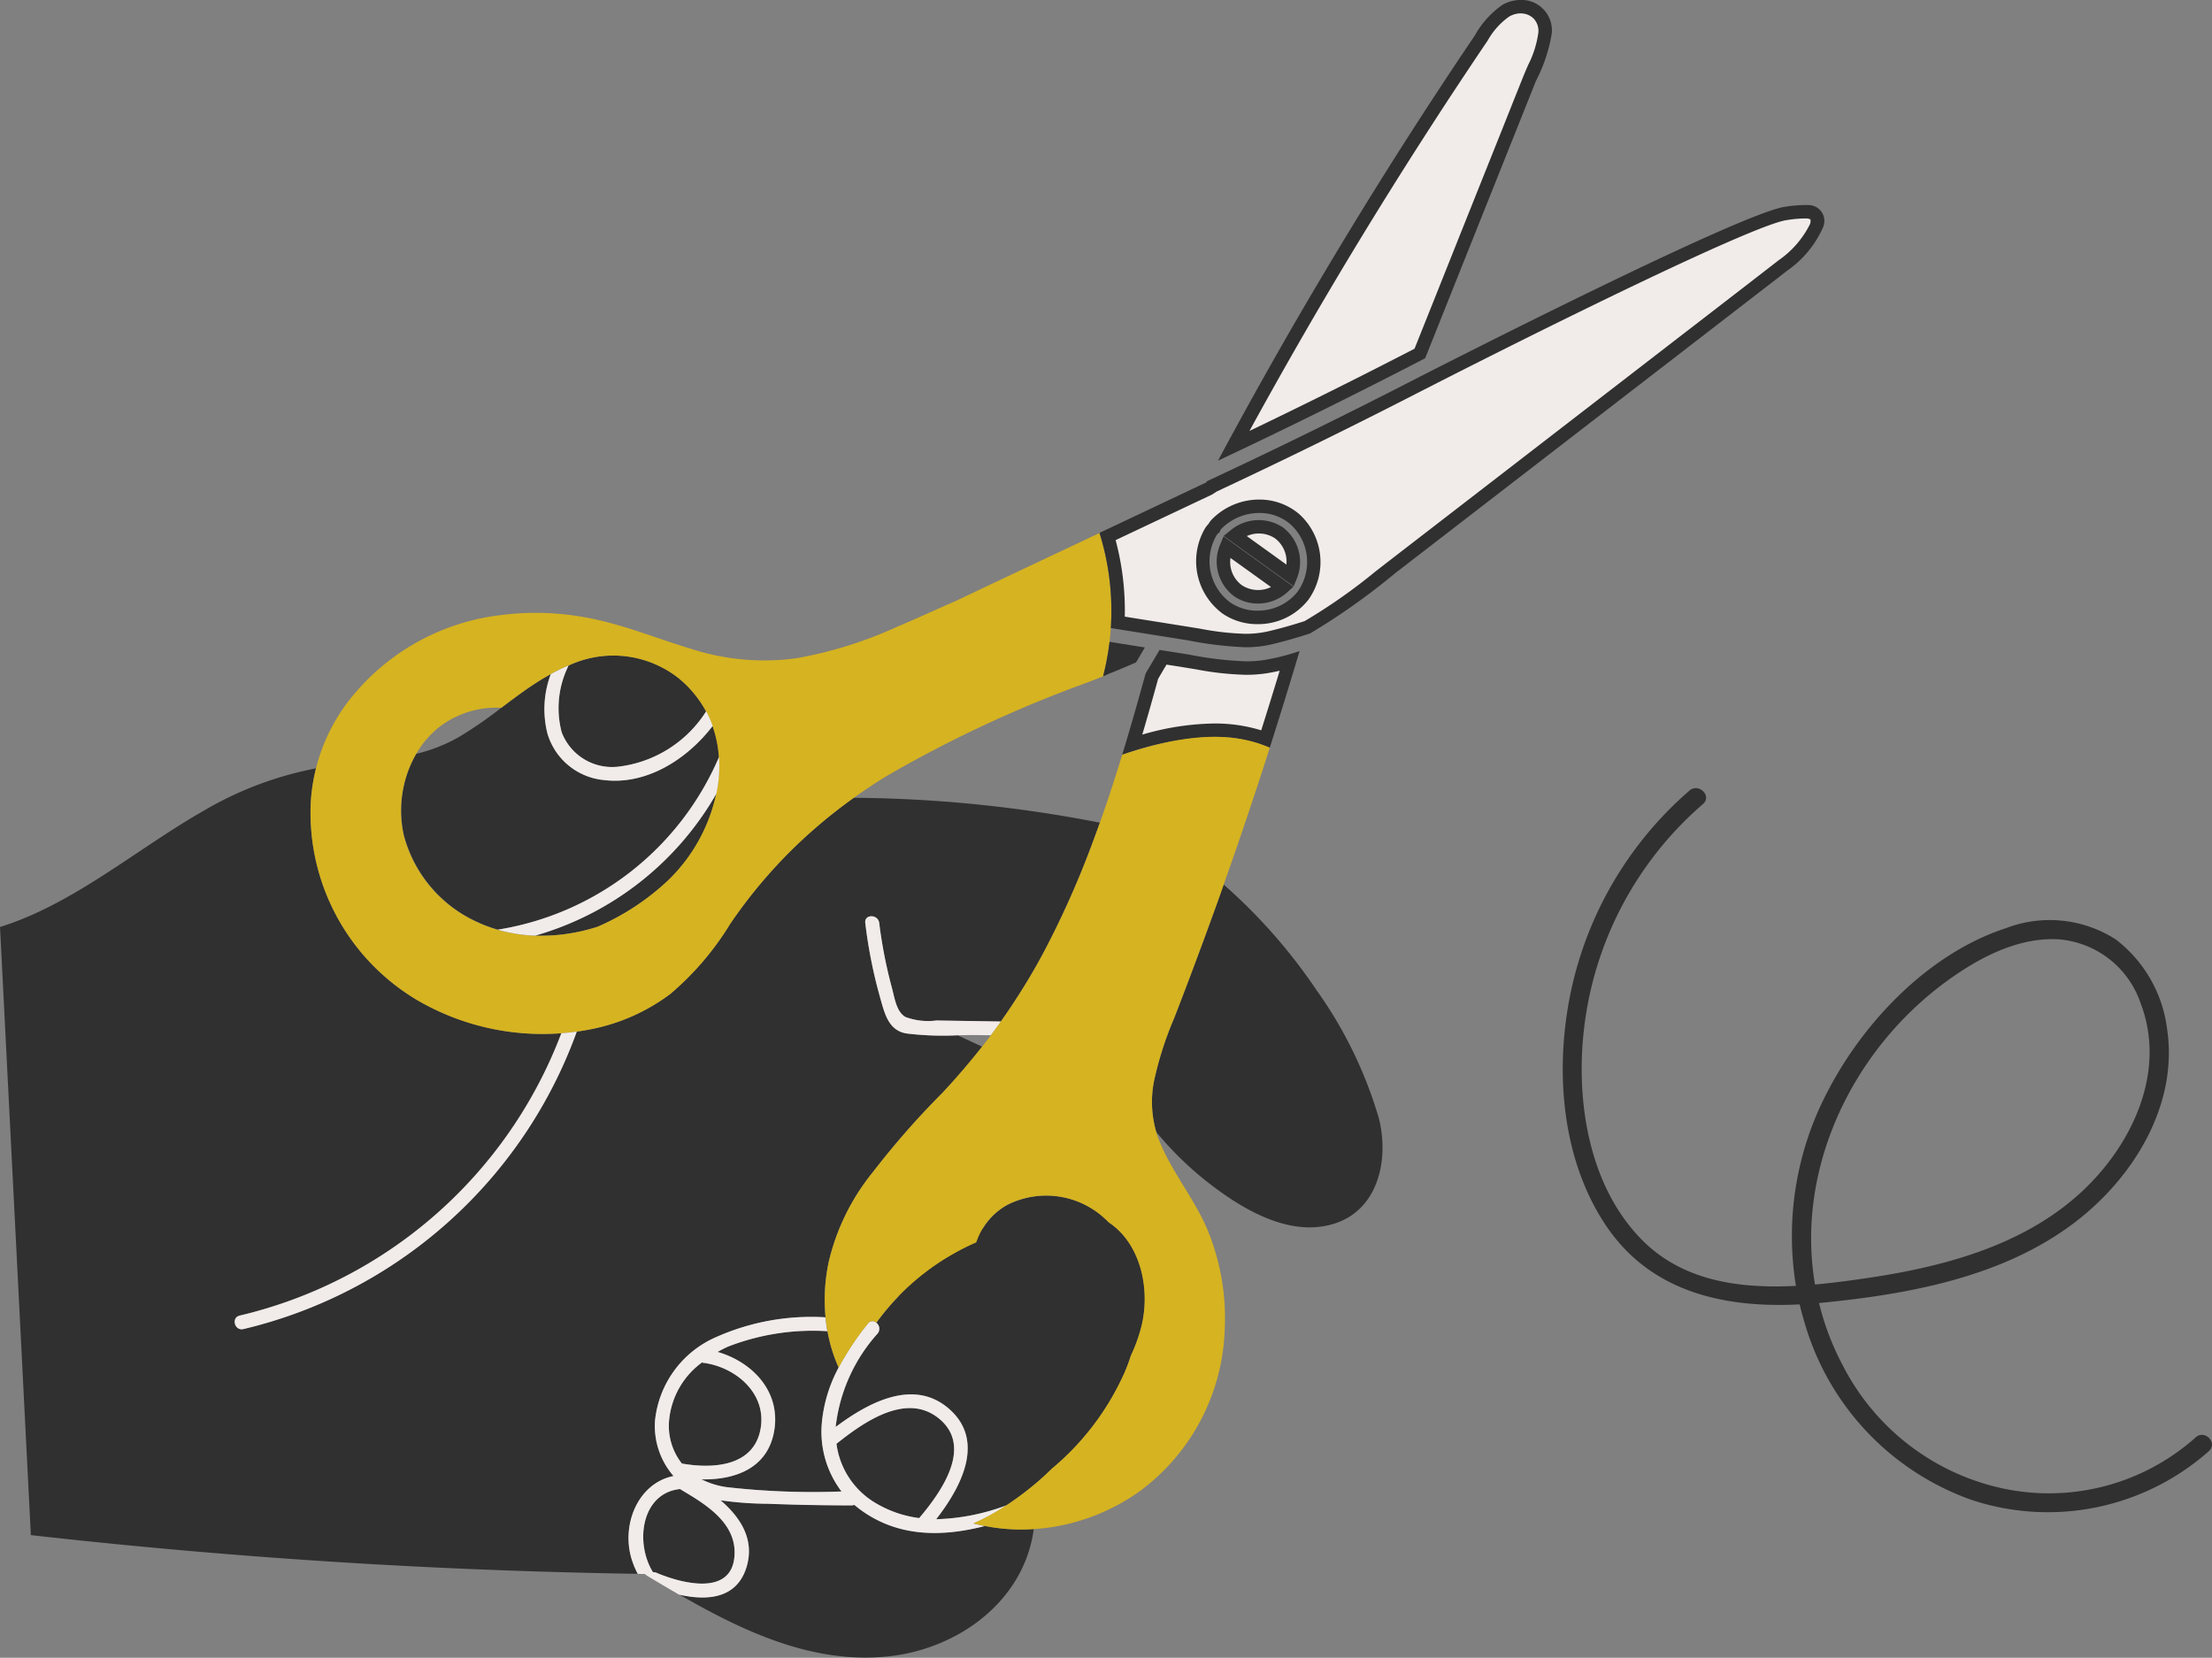 <svg id="Groupe_430" data-name="Groupe 430" xmlns="http://www.w3.org/2000/svg" width="136.812" height="102.538" viewBox="0 0 136.812 102.538">
  <rect x="0" y="0" width="136.812" height="102.538" fill="#808080" stroke="none"/>
  <g id="Groupe_395" data-name="Groupe 395" transform="translate(34.519 40.563)">
    <path id="Tracé_199" data-name="Tracé 199" d="M-5811.273-1519.632a3.337,3.337,0,0,0,3.551,2.13,7.469,7.469,0,0,0,5.39-3.42,6.854,6.854,0,0,0-1.71-2.06,6.523,6.523,0,0,0-6.793-.772l-.007,0A5.9,5.9,0,0,0-5811.273-1519.632Z" transform="translate(5811.488 1524.356)" fill="#303030"/>
  </g>
  <g id="Groupe_396" data-name="Groupe 396" transform="translate(24.808 41.698)">
    <path id="Tracé_200" data-name="Tracé 200" d="M-5810.851-1508.5a8.376,8.376,0,0,0,1.18.434,17.977,17.977,0,0,0,13.685-10.68,7.1,7.1,0,0,0-.394-1.92c-1.6,2.09-4.123,3.675-6.744,3.345a4.038,4.038,0,0,1-3.47-2.862,6.141,6.141,0,0,1,.2-3.688,17.046,17.046,0,0,0-1.605,1.012c-.49.346-.97.707-1.449,1.069a26.985,26.985,0,0,1-2.632,1.815,10.14,10.14,0,0,1-2.636,1.036,6.886,6.886,0,0,0-.751,1.913,7.039,7.039,0,0,0-.007,3.121A8.188,8.188,0,0,0-5810.851-1508.5Z" transform="translate(5815.65 1523.869)" fill="#303030"/>
  </g>
  <g id="Groupe_397" data-name="Groupe 397" transform="translate(33.101 49.087)">
    <path id="Tracé_201" data-name="Tracé 201" d="M-5812.095-1511.916a11.347,11.347,0,0,0,3.878-.555,15.148,15.148,0,0,0,4.374-2.886,10.513,10.513,0,0,0,2.958-5.345A18.9,18.9,0,0,1-5812.095-1511.916Z" transform="translate(5812.095 1520.702)" fill="#303030"/>
  </g>
  <g id="Groupe_398" data-name="Groupe 398" transform="translate(42.007 92.801)">
    <path id="Tracé_202" data-name="Tracé 202" d="M-5788.077-1500.2a11.5,11.5,0,0,1-1.292-.182c-2.669.684-5.416.707-7.776-1.069-.1-.077-.2-.159-.3-.24a.441.441,0,0,1-.172.032q-2.576,0-5.154-.1a21.583,21.583,0,0,1-2.947-.215c1.23,1.059,2.13,2.431,1.6,4.153-.606,1.953-2.457,2.07-4.158,1.68,3.964,2.288,8.273,4.325,12.943,3.828,4.331-.462,8.393-3.425,8.987-7.879A11.879,11.879,0,0,1-5788.077-1500.2Z" transform="translate(5808.278 1501.965)" fill="#303030"/>
  </g>
  <g id="Groupe_399" data-name="Groupe 399" transform="translate(51.736 87.097)">
    <path id="Tracé_203" data-name="Tracé 203" d="M-5801.684-1498.535a6.988,6.988,0,0,0,2.692.928c1.307-1.542,3.35-4.358,1.269-6.119-2.041-1.731-4.742.214-6.385,1.523A5,5,0,0,0-5801.684-1498.535Z" transform="translate(5804.108 1504.41)" fill="#303030"/>
  </g>
  <g id="Groupe_400" data-name="Groupe 400" transform="translate(39.784 92.104)">
    <path id="Tracé_204" data-name="Tracé 204" d="M-5803.581-1498.207c.094-1.979-1.8-3.122-3.279-4a.518.518,0,0,1-.082-.061c-2.4.236-2.825,3.313-1.685,5.145a.46.46,0,0,1,.213.035C-5806.911-1496.448-5803.7-1495.566-5803.581-1498.207Z" transform="translate(5809.23 1502.264)" fill="#303030"/>
  </g>
  <g id="Groupe_401" data-name="Groupe 401" transform="translate(41.375 84.276)">
    <path id="Tracé_205" data-name="Tracé 205" d="M-5807.7-1499.362c1.9.329,4.419.166,4.82-2.177.374-2.184-1.543-3.8-3.546-4.062-.029,0-.058-.012-.085-.019a5,5,0,0,0-2.03,3.579,3.744,3.744,0,0,0,.8,2.676Z" transform="translate(5808.549 1505.619)" fill="#303030"/>
  </g>
  <g id="Groupe_402" data-name="Groupe 402" transform="translate(51.687 73.938)">
    <path id="Tracé_206" data-name="Tracé 206" d="M-5801.524-1501.513a10.368,10.368,0,0,0-2.6,5.776v.009c2.011-1.5,4.841-3.052,7.043-1.092,2.231,1.986.693,4.846-.828,6.8a13.365,13.365,0,0,0,4.358-.863,19.27,19.27,0,0,0,1.877-1.412c.313-.266.615-.546.906-.833a16.469,16.469,0,0,0,4.517-5.97,10.778,10.778,0,0,0,.388-1.045,9.657,9.657,0,0,0,.659-1.839c.558-2.314-.076-5.1-2.025-6.392-.055-.054-.112-.112-.167-.163a5.34,5.34,0,0,0-6.1-.931,4.116,4.116,0,0,0-1.885,2.207,20.005,20.005,0,0,1,5.6-.548c.555.023.555.887,0,.861a19.169,19.169,0,0,0-8.9,1.747,14.952,14.952,0,0,0-2.926,3.026A.47.47,0,0,1-5801.524-1501.513Z" transform="translate(5804.129 1510.05)" fill="#303030"/>
  </g>
  <g id="Groupe_403" data-name="Groupe 403" transform="translate(0 47.529)">
    <path id="Tracé_207" data-name="Tracé 207" d="M-5784.619-1477.6a4.714,4.714,0,0,1-1.144-3.441,6.336,6.336,0,0,1,3.586-5.065,14.481,14.481,0,0,1,6.952-1.311,11.26,11.26,0,0,1,.2-3.439,13.786,13.786,0,0,1,2.725-5.534,51.1,51.1,0,0,1,4.279-4.881c.469-.5.917-1,1.358-1.519.385-.45.761-.905,1.125-1.37l-1.517-.7a18.581,18.581,0,0,1-3.151-.112c-1.16-.177-1.381-1.313-1.662-2.286a30.107,30.107,0,0,1-.9-4.554c-.067-.551.793-.543.861,0a29.257,29.257,0,0,0,.784,4.013c.168.613.271,1.481.841,1.808a4.006,4.006,0,0,0,1.915.215l3.985.063q.535-.756,1.038-1.54.831-1.288,1.564-2.651a56.475,56.475,0,0,0,2.923-6.474q.311-.815.6-1.635a82.02,82.02,0,0,0-15.225-1.54q-1.156.826-2.222,1.738a30.6,30.6,0,0,0-5.419,6.057,17.918,17.918,0,0,1-3.7,4.332,12.029,12.029,0,0,1-4.993,2.2c-.267.051-.532.1-.8.133a29.061,29.061,0,0,1-20.619,18.4c-.541.126-.77-.7-.231-.833a28.2,28.2,0,0,0,19.9-17.465,15.378,15.378,0,0,1-8.9-2.042,13.469,13.469,0,0,1-6.575-12.491,11.875,11.875,0,0,1,.306-1.85,21.755,21.755,0,0,0-6.956,2.627c-4.11,2.338-8.022,5.763-12.591,7.186l1.907,37.615q18.7,2.107,37.545,2.394a5.281,5.281,0,0,1-.334-.772C-5787.911-1474.485-5786.865-1477.15-5784.619-1477.6Z" transform="translate(5826.283 1521.37)" fill="#303030"/>
  </g>
  <g id="Groupe_404" data-name="Groupe 404" transform="translate(43.395 82.337)">
    <path id="Tracé_208" data-name="Tracé 208" d="M-5806.073-1505.484c-.207.1-.415.2-.615.317,2.1.609,3.842,2.364,3.522,4.734-.332,2.447-2.412,3.191-4.517,3.147a4.958,4.958,0,0,0,1.535.48,47.023,47.023,0,0,0,7.125.271,6.107,6.107,0,0,1-1.213-4.29,8.945,8.945,0,0,1,1.029-3.367,9.609,9.609,0,0,1-.693-2.258A14.475,14.475,0,0,0-5806.073-1505.484Z" transform="translate(5807.683 1506.45)" fill="#303030"/>
  </g>
  <g id="Groupe_405" data-name="Groupe 405" transform="translate(71.25 54.717)">
    <path id="Tracé_209" data-name="Tracé 209" d="M-5791.936-1516.535q-1.178,3.258-2.429,6.486a21.3,21.3,0,0,0-1.251,3.9,6.648,6.648,0,0,0,.133,3.154,20.569,20.569,0,0,0,3.425,3.3c2.028,1.544,4.8,3.166,7.447,2.419,2.867-.8,3.55-4,2.9-6.563a26.426,26.426,0,0,0-3.863-7.935,33.9,33.9,0,0,0-5.735-6.518c-.126.359-.252.719-.38,1.076Q-5791.812-1516.874-5791.936-1516.535Z" transform="translate(5795.743 1518.289)" fill="#303030"/>
  </g>
  <g id="Groupe_406" data-name="Groupe 406" transform="translate(19.199 32.961)">
    <path id="Tracé_210" data-name="Tracé 210" d="M-5811.437-1498.705a15.376,15.376,0,0,0,8.9,2.042c.319-.026.637-.058.954-.1.267-.037.532-.082.8-.133a12.029,12.029,0,0,0,4.992-2.2,17.912,17.912,0,0,0,3.7-4.332,30.567,30.567,0,0,1,5.419-6.057q1.066-.913,2.221-1.738.975-.7,2.013-1.337a76.812,76.812,0,0,1,12.393-5.783c.338-.13.675-.264,1.014-.394a16.209,16.209,0,0,0,.4-2.127c.035-.282.061-.569.079-.854a16.182,16.182,0,0,0-.7-5.887l-.781.369q-4.041,1.907-8.078,3.819c-1.263.553-2.517,1.132-3.789,1.67a25.677,25.677,0,0,1-6.112,1.89,14.719,14.719,0,0,1-6.582-.611c-2.03-.614-4-1.428-6.086-1.848a17.1,17.1,0,0,0-5.766-.191,13.966,13.966,0,0,0-9.42,5.518,11.434,11.434,0,0,0-1.848,3.952,11.874,11.874,0,0,0-.306,1.85A13.469,13.469,0,0,0-5811.437-1498.705Zm-.829-13.326a6.87,6.87,0,0,1,.751-1.913,5.927,5.927,0,0,1,1.435-1.666,5.794,5.794,0,0,1,3.833-1.185c.478-.362.959-.723,1.449-1.069a17.04,17.04,0,0,1,1.6-1.012,11.051,11.051,0,0,1,1.1-.532l.007,0a6.523,6.523,0,0,1,6.793.772,6.854,6.854,0,0,1,1.71,2.06,6.414,6.414,0,0,1,.4.907,7.106,7.106,0,0,1,.394,1.92,8.414,8.414,0,0,1-.161,2.263,10.512,10.512,0,0,1-2.958,5.345,15.163,15.163,0,0,1-4.375,2.886,11.351,11.351,0,0,1-3.878.555,9.709,9.709,0,0,1-2.121-.312l-.193-.056a8.353,8.353,0,0,1-1.18-.434,8.189,8.189,0,0,1-4.628-5.406A7.039,7.039,0,0,1-5812.266-1512.032Z" transform="translate(5818.055 1527.614)" fill="#d6b320"/>
  </g>
  <g id="Groupe_409" data-name="Groupe 409" transform="translate(68.223 39.701)">
    <g id="Groupe_407" data-name="Groupe 407" transform="translate(0.588 0.478)">
      <path id="Tracé_211" data-name="Tracé 211" d="M-5796.789-1523.563c.068-.317.124-.637.171-.957l1.156.184-.167.285C-5796.015-1523.886-5796.4-1523.725-5796.789-1523.563Z" transform="translate(5796.789 1524.52)" fill="#f1ecea"/>
    </g>
    <g id="Groupe_408" data-name="Groupe 408">
      <path id="Tracé_212" data-name="Tracé 212" d="M-5796.638-1524.725a16.209,16.209,0,0,1-.4,2.127l.214-.084c.033-.014.062-.031.091-.047.582-.231,1.156-.474,1.731-.723l.548-.926-2.181-.347Z" transform="translate(5797.041 1524.725)" fill="#303030"/>
    </g>
  </g>
  <g id="Groupe_412" data-name="Groupe 412" transform="translate(75.334)">
    <g id="Groupe_410" data-name="Groupe 410" transform="translate(0.968 0.415)">
      <path id="Tracé_213" data-name="Tracé 213" d="M-5793.578-1514.4c1.876-3.46,3.779-6.824,5.674-10.02,2.4-4.045,4.922-8.087,7.5-12.008q1.029-1.564,2.078-3.115l.107-.156a4.826,4.826,0,0,1,1.475-1.619,1.866,1.866,0,0,1,.914-.25,1.537,1.537,0,0,1,1.123.464,1.523,1.523,0,0,1,.387,1.173,6.647,6.647,0,0,1-.667,2.14c-.1.224-.2.447-.284.667l-6.792,17.005C-5785.872-1518.141-5789.738-1516.218-5793.578-1514.4Z" transform="translate(5793.578 1541.564)" fill="#f1ecea"/>
    </g>
    <g id="Groupe_411" data-name="Groupe 411">
      <path id="Tracé_214" data-name="Tracé 214" d="M-5775.275-1540.912a1.113,1.113,0,0,1,.819.336,1.108,1.108,0,0,1,.275.861,6.282,6.282,0,0,1-.632,1.995c-.1.231-.2.46-.29.683l-.667,1.668-.664,1.668-1.384,3.46-1.347,3.372-1.387,3.478-1.286,3.217c-3.373,1.745-6.795,3.451-10.209,5.086,1.673-3.054,3.369-6.033,5.055-8.879,2.385-4.027,4.907-8.06,7.492-11.992.686-1.04,1.375-2.076,2.074-3.11l.107-.156a4.507,4.507,0,0,1,1.333-1.491,1.462,1.462,0,0,1,.711-.2m0-.83a2.3,2.3,0,0,0-1.12.3,5.646,5.646,0,0,0-1.719,1.908q-1.053,1.551-2.081,3.117-3.9,5.925-7.512,12.024-3.261,5.5-6.286,11.15,6.468-3.044,12.813-6.336,1.393-3.489,2.788-6.983,1.365-3.416,2.729-6.831l1.333-3.336a9.893,9.893,0,0,0,.98-2.935,1.886,1.886,0,0,0-1.925-2.079Z" transform="translate(5793.993 1541.742)" fill="#303030"/>
    </g>
  </g>
  <g id="Groupe_413" data-name="Groupe 413" transform="translate(75.26 33.178)">
    <path id="Tracé_215" data-name="Tracé 215" d="M-5792.931-1524.511a2.284,2.284,0,0,0,2.747-.229l-3.479-2.506A2.268,2.268,0,0,0-5792.931-1524.511Z" transform="translate(5794.262 1527.889)" fill="#f1ecea"/>
    <path id="Tracé_216" data-name="Tracé 216" d="M-5791.489-1523.368a2.559,2.559,0,0,1-1.44-.432h0a2.68,2.68,0,0,1-.881-3.236l.2-.485,4.323,3.11-.375.343A2.7,2.7,0,0,1-5791.489-1523.368Zm-.968-1.12a1.838,1.838,0,0,0,1.784.1l-2.508-1.8a1.784,1.784,0,0,0,.724,1.7Z" transform="translate(5794.025 1527.521)" fill="#303030"/>
  </g>
  <g id="Groupe_416" data-name="Groupe 416" transform="translate(69.408 40.196)">
    <g id="Groupe_414" data-name="Groupe 414" transform="translate(0.628 0.455)">
      <path id="Tracé_217" data-name="Tracé 217" d="M-5796.264-1518.922c.427-1.423.83-2.853,1.226-4.283l.386-.627.29-.485,2.116.338a18.313,18.313,0,0,0,3,.331,7.671,7.671,0,0,0,1.26-.1,12.563,12.563,0,0,0,1.443-.329q-.719,2.411-1.485,4.806a9.073,9.073,0,0,0-3.176-.539A17.17,17.17,0,0,0-5796.264-1518.922Z" transform="translate(5796.264 1524.318)" fill="#f1ecea"/>
    </g>
    <g id="Groupe_415" data-name="Groupe 415">
      <path id="Tracé_218" data-name="Tracé 218" d="M-5793.791-1523.6l1.264.2.571.094a18.579,18.579,0,0,0,3.068.336,8.088,8.088,0,0,0,1.327-.1c.247-.04.5-.089.768-.152-.372,1.227-.754,2.462-1.142,3.686a9.729,9.729,0,0,0-2.91-.422,16.532,16.532,0,0,0-4.446.688c.306-1.038.628-2.167.98-3.451l.371-.63.147-.247m-.428-.91-.864,1.458c-.461,1.682-.939,3.362-1.451,5.032a18.339,18.339,0,0,1,5.69-1.109,8.414,8.414,0,0,1,3.437.674q.952-2.982,1.846-5.984a13.78,13.78,0,0,1-2.133.544,7.283,7.283,0,0,1-1.193.091,22.548,22.548,0,0,1-3.508-.418l-1.823-.289Z" transform="translate(5796.533 1524.513)" fill="#303030"/>
    </g>
  </g>
  <g id="Groupe_417" data-name="Groupe 417" transform="translate(75.681 32.169)">
    <path id="Tracé_219" data-name="Tracé 219" d="M-5790.82-1527.4a2.3,2.3,0,0,0-2.729.175l3.459,2.489A2.28,2.28,0,0,0-5790.82-1527.4Z" transform="translate(5794.237 1528.191)" fill="#f1ecea"/>
    <path id="Tracé_220" data-name="Tracé 220" d="M-5789.513-1523.856l-4.332-3.117.425-.343a2.711,2.711,0,0,1,3.229-.193h0a2.683,2.683,0,0,1,.877,3.164Zm-2.9-3.108,2.452,1.764a1.808,1.808,0,0,0-.709-1.626A1.818,1.818,0,0,0-5792.41-1526.964Z" transform="translate(5793.845 1527.953)" fill="#303030"/>
  </g>
  <g id="Groupe_420" data-name="Groupe 420" transform="translate(68.009 12.682)">
    <g id="Groupe_418" data-name="Groupe 418" transform="translate(0.499 0.415)">
      <path id="Tracé_221" data-name="Tracé 221" d="M-5788.408-1509.606a17.784,17.784,0,0,1-2.858-.32l-5.018-.8a16.5,16.5,0,0,0-.635-5.315l6.412-3.031.037-.068c4.328-2.023,8.681-4.16,12.944-6.355,2.1-1.073,19.363-9.866,22.455-10.51l.3-.047a7.681,7.681,0,0,1,.973-.075l.254.007a.712.712,0,0,1,.449.262.8.8,0,0,1,.019.6,6.082,6.082,0,0,1-2.07,2.449l-24.97,19.276a34.594,34.594,0,0,1-4.491,3.131c-.709.222-1.493.448-2.282.633a6.511,6.511,0,0,1-1.521.166Zm-1.932-6.955a.853.853,0,0,0-.2.238,3.606,3.606,0,0,0,.986,4.718,3.38,3.38,0,0,0,1.909.569,3.519,3.519,0,0,0,2.812-1.341,3.567,3.567,0,0,0-.525-4.752,3.366,3.366,0,0,0-2.179-.781,3.686,3.686,0,0,0-2.63,1.1A.813.813,0,0,0-5790.34-1516.561Z" transform="translate(5796.919 1536.128)" fill="#f1ecea"/>
    </g>
    <g id="Groupe_419" data-name="Groupe 419">
      <path id="Tracé_222" data-name="Tracé 222" d="M-5753.51-1535.475c.056,0,.112,0,.168,0a.658.658,0,0,1,.177.065h0a.566.566,0,0,1-.027.28,5.923,5.923,0,0,1-1.944,2.242l-.645.5-1.835,1.419-2.8,2.16-.833.642-18.119,13.982-.714.555a34.683,34.683,0,0,1-4.37,3.061c-.8.257-1.54.465-2.245.63a6.25,6.25,0,0,1-1.428.154,16.918,16.918,0,0,1-2.792-.317l-.649-.105-4.008-.639a16.891,16.891,0,0,0-.567-4.734l5.97-2.821.274-.18c4.286-2.006,8.606-4.127,12.843-6.311l.141-.07c7.08-3.621,19.728-9.885,22.173-10.394l.1-.016.206-.032a7.406,7.406,0,0,1,.919-.072m-36.883,18.9a1.388,1.388,0,0,0-.222.285,4.025,4.025,0,0,0,1.111,5.268,3.79,3.79,0,0,0,2.144.641,3.939,3.939,0,0,0,3.144-1.507,4,4,0,0,0-.59-5.322,3.79,3.79,0,0,0-2.444-.877,4.1,4.1,0,0,0-2.933,1.227,1.275,1.275,0,0,0-.21.284m36.883-19.728a8.061,8.061,0,0,0-1.026.077c-.112.017-.225.035-.334.053-3.168.658-20.674,9.582-22.42,10.473l-.143.072q-6.464,3.331-13.054,6.409l-.039.07-6.607,3.124a16.193,16.193,0,0,1,.7,5.887l4.742.756a22.972,22.972,0,0,0,3.571.431,7.057,7.057,0,0,0,1.616-.175c.8-.189,1.594-.418,2.387-.675a41.444,41.444,0,0,0,5.262-3.723q9.477-7.31,18.952-14.624,2.315-1.788,4.635-3.576l.641-.5a6.441,6.441,0,0,0,2.242-2.692.985.985,0,0,0-.842-1.384c-.093,0-.187-.007-.28-.007Zm-33.849,25.09a2.972,2.972,0,0,1-1.676-.5,3.175,3.175,0,0,1-.857-4.165.416.416,0,0,1,.188-.177.419.419,0,0,1,.12-.231,3.293,3.293,0,0,1,2.336-.97,2.924,2.924,0,0,1,1.906.681,3.154,3.154,0,0,1,.464,4.183,3.117,3.117,0,0,1-2.479,1.176Z" transform="translate(5797.133 1536.306)" fill="#303030"/>
    </g>
  </g>
  <g id="Groupe_421" data-name="Groupe 421" transform="translate(30.787 46.824)">
    <path id="Tracé_223" data-name="Tracé 223" d="M-5813.087-1510.992l.194.056a9.708,9.708,0,0,0,2.12.312,18.9,18.9,0,0,0,11.21-8.786,8.414,8.414,0,0,0,.161-2.263A17.978,17.978,0,0,1-5813.087-1510.992Z" transform="translate(5813.087 1521.672)" fill="#f1ecea"/>
  </g>
  <g id="Groupe_422" data-name="Groupe 422" transform="translate(14.517 63.809)">
    <path id="Tracé_224" data-name="Tracé 224" d="M-5819.753-1496.824c-.539.128-.31.959.231.833a29.06,29.06,0,0,0,20.619-18.4c-.316.044-.635.077-.954.1A28.2,28.2,0,0,1-5819.753-1496.824Z" transform="translate(5820.061 1514.392)" fill="#f1ecea"/>
  </g>
  <g id="Groupe_423" data-name="Groupe 423" transform="translate(53.514 56.674)">
    <path id="Tracé_225" data-name="Tracé 225" d="M-5800.857-1511.219c-.57-.326-.672-1.194-.841-1.808a29.262,29.262,0,0,1-.784-4.013c-.067-.543-.928-.55-.861,0a30.042,30.042,0,0,0,.9,4.554c.28.973.5,2.109,1.662,2.287a18.59,18.59,0,0,0,3.151.112c.47-.011.934-.019,1.389-.011l.667.009c.154-.205.306-.41.455-.618.057-.077.107-.156.161-.233l-3.985-.063A4.007,4.007,0,0,1-5800.857-1511.219Z" transform="translate(5803.347 1517.45)" fill="#f1ecea"/>
  </g>
  <g id="Groupe_424" data-name="Groupe 424" transform="translate(52.491 75.536)">
    <path id="Tracé_226" data-name="Tracé 226" d="M-5792.9-1508.218c.555.026.555-.838,0-.861a20,20,0,0,0-5.6.548c-.014.042-.033.082-.046.123a14.118,14.118,0,0,0-1.463.735,14.528,14.528,0,0,0-1.79,1.2A19.167,19.167,0,0,1-5792.9-1508.218Z" transform="translate(5806.433 1509.721)" fill="#f1ecea"/>
    <path id="Tracé_227" data-name="Tracé 227" d="M-5803.785-1503.287l4.254-3.32a15.8,15.8,0,0,1,1.861-1.253q.621-.354,1.265-.649l.023-.065.386-.208a20.7,20.7,0,0,1,5.771-.565,1.056,1.056,0,0,1,1.013,1.123,1,1,0,0,1-1.066.985,18.709,18.709,0,0,0-8.608,1.691Z" transform="translate(5803.785 1509.365)" fill="#303030"/>
  </g>
  <g id="Groupe_425" data-name="Groupe 425" transform="translate(38.88 81.479)">
    <path id="Tracé_228" data-name="Tracé 228" d="M-5802.333-1491.343c.534-1.722-.366-3.093-1.6-4.153a21.582,21.582,0,0,0,2.947.215q2.574.1,5.154.1a.444.444,0,0,0,.172-.032c.1.081.2.163.3.24,2.36,1.776,5.107,1.752,7.776,1.069-.238-.047-.474-.1-.707-.159a13.465,13.465,0,0,0,1.829-.98c.074-.047.147-.1.221-.145a13.36,13.36,0,0,1-4.357.863c1.521-1.953,3.059-4.813.828-6.8-2.2-1.96-5.033-.413-7.043,1.092v-.01a10.365,10.365,0,0,1,2.6-5.776.47.47,0,0,0-.09-.663.345.345,0,0,0-.521.054,17.319,17.319,0,0,0-1.811,2.729,8.946,8.946,0,0,0-1.029,3.367,6.109,6.109,0,0,0,1.213,4.29,47.039,47.039,0,0,1-7.125-.271,4.961,4.961,0,0,1-1.535-.48c2.1.044,4.185-.7,4.517-3.147.32-2.37-1.422-4.125-3.522-4.734.2-.114.408-.222.615-.317a14.476,14.476,0,0,1,6.173-.966q-.077-.427-.119-.859a14.483,14.483,0,0,0-6.952,1.311,6.336,6.336,0,0,0-3.586,5.065,4.713,4.713,0,0,0,1.144,3.441c-2.246.453-3.292,3.117-2.546,5.282a5.328,5.328,0,0,0,.334.772c.146,0,.3.007.443.007a.927.927,0,0,0,.168.128c.64.383,1.288.77,1.943,1.148C-5804.79-1489.273-5802.94-1489.39-5802.333-1491.343Zm5.571-7.65c1.643-1.309,4.344-3.255,6.385-1.523,2.081,1.761.038,4.577-1.27,6.119a6.989,6.989,0,0,1-2.691-.928A5,5,0,0,1-5796.762-1498.993Zm-10.352-1.449a5,5,0,0,1,2.03-3.579c.027.007.055.014.085.019,2,.261,3.92,1.878,3.546,4.062-.4,2.342-2.918,2.506-4.819,2.177l-.046,0A3.745,3.745,0,0,1-5807.114-1500.442Zm-.784,9.428a.461.461,0,0,0-.213-.035c-1.141-1.831-.711-4.909,1.684-5.145a.523.523,0,0,0,.083.061c1.48.875,3.373,2.018,3.279,4C-5803.187-1489.495-5806.4-1490.377-5807.9-1491.014Z" transform="translate(5809.618 1506.818)" fill="#f1ecea"/>
  </g>
  <g id="Groupe_426" data-name="Groupe 426" transform="translate(33.662 41.166)">
    <path id="Tracé_229" data-name="Tracé 229" d="M-5811.653-1519.877a4.038,4.038,0,0,0,3.471,2.862c2.621.329,5.139-1.255,6.744-3.345a6.418,6.418,0,0,0-.4-.907,7.47,7.47,0,0,1-5.39,3.42,3.337,3.337,0,0,1-3.551-2.13,5.893,5.893,0,0,1,.43-4.12,11,11,0,0,0-1.1.532A6.141,6.141,0,0,0-5811.653-1519.877Z" transform="translate(5811.855 1524.097)" fill="#f1ecea"/>
  </g>
  <g id="Groupe_427" data-name="Groupe 427" transform="translate(51.009 45.577)">
    <path id="Tracé_230" data-name="Tracé 230" d="M-5786.021-1521.1c-.1.338-.207.676-.314,1.012-.336,1.069-.688,2.13-1.064,3.185q-.292.819-.6,1.635a56.487,56.487,0,0,1-2.923,6.474q-.732,1.365-1.564,2.651-.5.784-1.038,1.54c-.054.077-.1.156-.161.233-.149.208-.3.413-.456.618-.177.236-.356.471-.539.7-.364.464-.74.919-1.125,1.37-.441.516-.889,1.022-1.357,1.519a51.176,51.176,0,0,0-4.28,4.881,13.785,13.785,0,0,0-2.725,5.534,11.275,11.275,0,0,0-.2,3.439c.028.287.067.574.119.859a9.607,9.607,0,0,0,.693,2.258,17.307,17.307,0,0,1,1.811-2.729.345.345,0,0,1,.521-.054A14.939,14.939,0,0,1-5798.3-1489a14.514,14.514,0,0,1,1.79-1.2,14.143,14.143,0,0,1,1.463-.735c.013-.042.032-.082.046-.124a4.116,4.116,0,0,1,1.884-2.207,5.341,5.341,0,0,1,6.1.931c.056.051.112.11.167.163,1.95,1.295,2.583,4.078,2.025,6.392a9.657,9.657,0,0,1-.659,1.839,10.654,10.654,0,0,1-.388,1.045,16.468,16.468,0,0,1-4.517,5.97c-.291.287-.593.567-.906.833a19.337,19.337,0,0,1-1.878,1.412c-.074.047-.147.1-.221.145a13.465,13.465,0,0,1-1.829.98c.233.061.469.112.707.159a11.471,11.471,0,0,0,1.292.182,11.879,11.879,0,0,0,1.729.014,12.708,12.708,0,0,0,6.534-2.326,12.952,12.952,0,0,0,5.278-9.937,14.343,14.343,0,0,0-.992-6.084c-.833-2.083-2.368-3.812-3.142-5.914-.038-.1-.073-.21-.1-.313a6.648,6.648,0,0,1-.133-3.154,21.3,21.3,0,0,1,1.251-3.9q1.252-3.23,2.429-6.486.124-.34.247-.679c.128-.357.254-.716.38-1.076q1.348-3.8,2.589-7.648c.089-.271.172-.544.261-.817C-5779.711-1522.779-5783.029-1522.1-5786.021-1521.1Z" transform="translate(5804.419 1522.207)" fill="#d6b320"/>
  </g>
  <g id="Groupe_428" data-name="Groupe 428" transform="translate(87.723 23.223)">
    <path id="Tracé_231" data-name="Tracé 231" d="M-5788.684-1531.786v.005l.008,0-.007,0h0Z" transform="translate(5788.684 1531.788)" fill="#e7d4c5"/>
  </g>
  <g id="Groupe_429" data-name="Groupe 429" transform="translate(96.65 48.753)">
    <path id="Tracé_232" data-name="Tracé 232" d="M-5745.712-1480.682a13.638,13.638,0,0,1-11.882,3.159,14.569,14.569,0,0,1-9.918-7.582A16.671,16.671,0,0,1-5769-1489l.193-.019c5.4-.532,11.173-1.591,15.6-4.948,3.643-2.765,6.451-7.286,5.732-12.008a8.252,8.252,0,0,0-3.179-5.52,7.557,7.557,0,0,0-6.761-.7c-4.749,1.544-8.774,5.725-11.035,10.076a19.2,19.2,0,0,0-1.978,12.057c-3.465.18-6.977-.282-9.508-2.83-3.534-3.557-4.239-9.365-3.453-14.108a21.646,21.646,0,0,1,7.212-12.866c.576-.495-.259-1.323-.833-.833a22.655,22.655,0,0,0-7.387,12.682c-.939,4.706-.517,10.135,2.213,14.213,2.78,4.149,7.347,5.124,11.986,4.888.084.35.175.7.28,1.043a16.469,16.469,0,0,0,10.39,11.063,15.014,15.014,0,0,0,14.655-3.042C-5744.321-1480.365-5745.156-1481.2-5745.712-1480.682Zm-15.35-28.255c1.949-1.414,4.325-2.674,6.8-2.564a5.839,5.839,0,0,1,5.151,3.952c1.64,4.267-.558,8.851-3.734,11.749-3.64,3.32-8.624,4.6-13.382,5.286-.972.14-1.989.276-3.021.369C-5770.456-1497.221-5767.013-1504.616-5761.062-1508.937Z" transform="translate(5784.856 1520.845)" fill="#303030"/>
  </g>
</svg>
